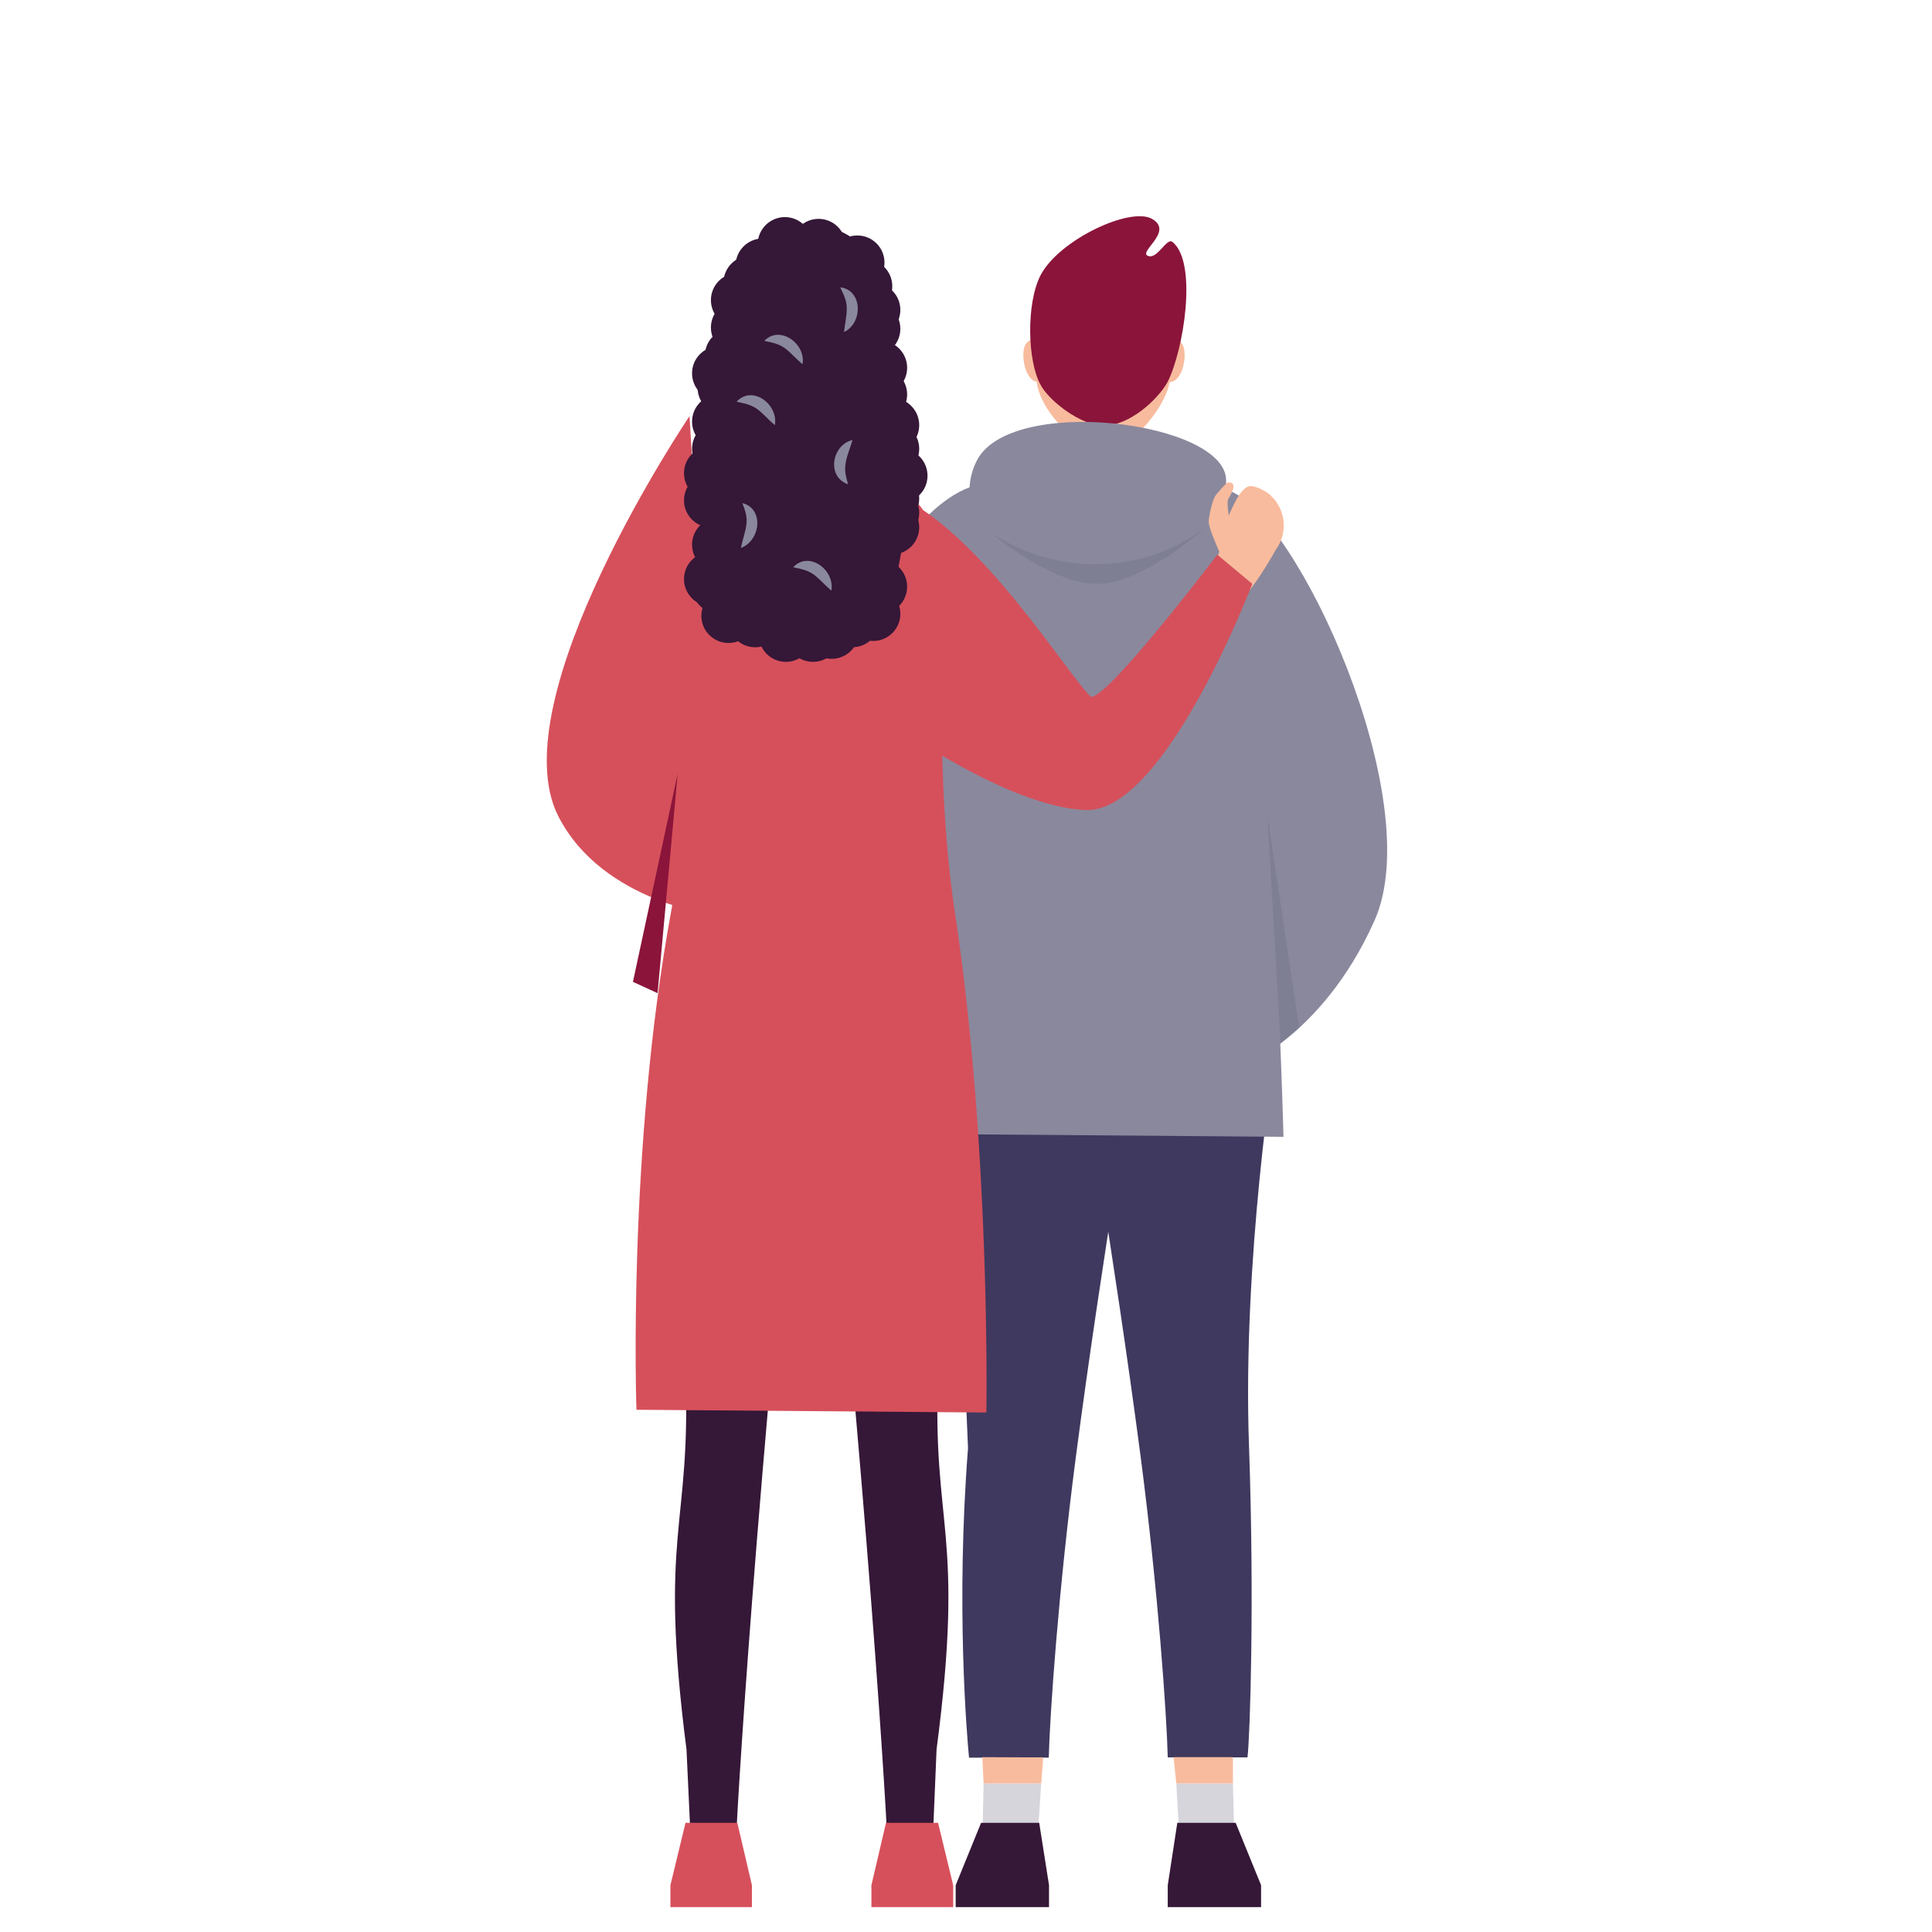 <?xml version="1.0" encoding="utf-8"?>
<!-- Generator: Adobe Illustrator 27.8.1, SVG Export Plug-In . SVG Version: 6.00 Build 0)  -->
<svg version="1.1" id="Laag_1" xmlns="http://www.w3.org/2000/svg" xmlns:xlink="http://www.w3.org/1999/xlink" x="0px" y="0px"
	 viewBox="0 0 768 768" style="enable-background:new 0 0 768 768;" xml:space="preserve">
<style type="text/css">
	.st0{fill:#3F395F;}
	.st1{fill:#D6D5DC;}
	.st2{fill:#F8BB9D;}
	.st3{fill:#351737;}
	.st4{fill:#8A889D;}
	.st5{fill:#FBC69A;}
	.st6{fill:#8B143A;}
	.st7{opacity:0.1;fill:#1E283D;enable-background:new    ;}
	.st8{fill:#D6505B;}
</style>
<path class="st0" d="M374.4,419.3c0,0,7.5,81.3,10.4,156.4c-4.9,62.7-0.4,114.5,0.4,123h31.7c0.4-16.5,3.8-66.3,10.8-119.8
	c10.3-78.6,25.1-165.1,25.1-165.1S387.4,386.6,374.4,419.3z"/>
<polygon class="st1" points="412,737.5 390.5,731.6 391,708.9 413.9,708.9 "/>
<polygon class="st2" points="391,708.9 413.9,708.9 414.7,698.6 390.5,698.5 "/>
<polygon class="st3" points="417,758.1 379.9,758.1 379.9,749.4 390,724.6 413.1,724.6 417,749.4 "/>
<path class="st0" d="M506.8,419.3c0,0-13,81.4-10.3,155.5c2.2,62.4,0.4,115.3-0.6,123.8h-31.7c-0.4-16.5-3.8-66.1-10.8-119.7
	c-10.3-78.6-25.1-165.1-25.1-165.1S493.8,386.6,506.8,419.3z"/>
<polygon class="st1" points="469.2,737.5 490.7,731.6 490.1,708.9 467.6,708.9 "/>
<polygon class="st2" points="490.1,708.9 467.6,708.9 466.5,698.5 490.1,698.5 "/>
<polygon class="st3" points="464.2,758.1 501.3,758.1 501.3,749.4 491.2,724.6 468,724.6 464.2,749.4 "/>
<g id="hoodie_10_">
	<path class="st4" d="M433.3,186.5c-14.5,0.9-33.3-3.9-42.8,23.6c-7.2,49.6-19.4,240.7-19.4,240.7l139.1,1.1c0,0-4.5-183.4-22-256.8
		c-4.8-20.3-16.8,0.9-22.4-3.4C456.4,187.6,445.7,185.7,433.3,186.5z"/>
</g>
<g id="head_19_">
	<polygon class="st5" points="451.7,191.4 438.8,203.8 425.6,191.4 427.9,163.1 449.5,163.1 	"/>
	<g>
		<path class="st2" d="M462.9,132.2c0-13.4-10.8-22.2-24.3-22.2c-13.4,0-24.3,8.7-24.3,22.2c0,0-2.3,16.8-2.3,17.8
			c0,12.8,17.1,29.1,26.8,29.1c11.2,0,26.3-19.4,26.3-29.1C465,149.2,462.9,132.2,462.9,132.2z"/>
		<path class="st2" d="M413.3,135.5c0,0-3.2-2-5.5,1.2c-2.3,3.2-0.7,15.2,5.2,15.2C419,151.8,413.3,135.5,413.3,135.5z"/>
		<path class="st2" d="M464.4,135.5c0,0,3.2-2,5.5,1.2c2.3,3.2,0.7,15.2-5.2,15.2C458.8,151.9,464.4,135.5,464.4,135.5z"/>
		<path class="st6" d="M466.1,96.2c-2.3-2-6,7.1-9.8,5.5c-3.9-1.6,10.3-9.6,1.8-14.6c-8.5-5.2-37.2,8.2-44.5,22.4
			c-5.7,11.2-5.2,33.9,0,43.4c3.4,6.5,16.1,16.3,25.1,16.3c10.6,0,21.6-10.6,25.3-17.1C470.5,139.6,476.2,104.4,466.1,96.2z"/>
	</g>
</g>
<path class="st4" d="M413.4,229c0,0-38.1-18.3-25.4-45.3c12.5-27.2,100-16.3,99.4,7.5c-0.6,24-37.7,41-37.7,41L413.4,229z"/>
<path class="st7" d="M393.9,211.7c0,0,18.7,13.8,44.8,12.5c26.2-1.2,41.8-15.7,41.8-15.7s-23.1,21.6-42,23.5
	C419.5,233.9,393.9,211.7,393.9,211.7z"/>
<path class="st4" d="M391.5,192.1c-44.1,6.5-85.4,126.1-64.1,173.8c21.3,47.8,55.7,59.6,55.7,59.6S394.4,204,391.5,192.1z"/>
<path class="st4" d="M488.2,194.9c27.3,9.1,79.6,123.2,58.2,171c-21.3,47.8-55.7,59.6-55.7,59.6S488.2,225.1,488.2,194.9z"/>
<polygon class="st7" points="371,419.1 374.4,323.9 363.4,413.8 "/>
<polygon class="st7" points="509,414.9 503.8,323.9 516.5,408.6 "/>
<g id="leg_10_">
	<path class="st3" d="M261.7,420.5c0,0,8,54.5,10.8,125.4c2.3,62-10.8,62.4,0.4,149.6l1.5,32.3l17.9,8.7c0,0,4.2-98.2,27.5-330.9
		C319.9,405.7,274.7,388,261.7,420.5z"/>
	<polygon class="st8" points="298.9,758.1 266.5,758.1 266.5,749.4 272.5,724.6 293.1,724.6 298.9,749.4 	"/>
</g>
<g id="leg_9_">
	<path class="st3" d="M372.9,545.9c2.7-70.8,10.8-125.4,10.8-125.4c-13-32.6-58.2-14.9-58.2-14.9C348.7,638.3,353,736.5,353,736.5
		l17.8-5.3l1.5-35.8C383.7,608.3,370.5,608,372.9,545.9z"/>
	<polygon class="st8" points="346.4,758.1 378.9,758.1 378.9,749.4 372.9,724.6 352.2,724.6 346.4,749.4 	"/>
</g>
<path id="dress_3_" class="st8" d="M307.5,188.3c-14.5,0.9-30.6,3.4-35,18.6c-3,20.6,7,86.9-5.6,154.8
	C249.3,457,253,560.4,253,560.4l139.1,1.1c0,0,1.8-104.4-12.5-198.7c-9.7-63.9-1.6-126.9-10.6-155.7c-4.7-15.1-27.5-16.7-35.1-18.6
	C324.3,184.4,319.8,187.6,307.5,188.3z"/>
<path class="st8" d="M274.1,165.4c0,0-75.8,112.3-52.2,159c17.7,34.8,63.9,39.7,63.9,39.7L274.1,165.4z"/>
<path class="st3" d="M350.5,114.7c-1.1-4.5-5.2-14.6-8.5-17.6c-16.8-15-40.3-5.5-46.9,9.1c-17.6,39.7-13.8,87.6-18.2,124.6
	c2.6,3.3,4.2,7.1,4.1,11.2c2,0.9,3.8,2.2,5.5,3.4c7.9-0.7,16,0.9,19.9,8.2c0.1,0.1,0.1,0.4,0.4,0.6c0.7,0.6,1.6,1.4,2.2,2.2
	c0.6,0.6,1.2,1.4,1.6,2.2c3.4,0.4,6.8,1.5,9.6,3.3c0.9-0.1,1.6-0.4,2.3-0.4c1.4-0.7,2.7-1.5,4.1-2c2-2.2,4.7-3.7,7.7-3.4
	c0.4,0,0.7,0,1.1,0c3.3-3.7,8-5.7,13.1-5.3C370,208.7,356.9,144.1,350.5,114.7z"/>
<polygon class="st6" points="261.4,394.8 269.4,307.5 251.6,390.3 "/>
<path class="st2" d="M481.7,227.5c1.6-3.7,3-8.2,3-8.2s-4.1-9-4.2-11.6c-0.1-2.7,1.4-8,2.3-10.1c0.9-1.6,4.9-5.7,4.9-5.7
	s5.5-1.4,0.6,6.3c-0.7,1.2,0,5.3,0.1,6.5c0.1,1.1,3.2-9.1,7.5-11.2c2.6-1.2,7.9,2.2,9,3.2c0.1,0.1,0.1,0.1,0.4,0.4
	c0.1,0.4,0.4,0.4,0.6,0.6c5.3,5.7,5.9,14.3,1.4,20.6l0,0c0,0-8.7,15.7-13.9,19.8C488.5,242.1,478.5,234.5,481.7,227.5z"/>
<path class="st8" d="M366.7,202.6c29.5,19.9,57,64.2,66.8,74.3c5.9,2.2,50.4-56.4,50.4-56.4l13.9,11.6c0,0-34.8,91.3-66.3,89.9
	c-31.4-1.2-78.9-35.7-78.9-35.7S360.6,232.2,366.7,202.6z"/>
<circle class="st3" cx="293.4" cy="130.2" r="10.8"/>
<circle class="st3" cx="293.4" cy="119.3" r="10.8"/>
<circle class="st3" cx="301.2" cy="113.8" r="10.8"/>
<circle class="st3" cx="304.2" cy="108.6" r="10.8"/>
<circle class="st3" cx="298.4" cy="112.4" r="10.8"/>
<circle class="st3" cx="291" cy="141.4" r="10.8"/>
<circle class="st3" cx="285.9" cy="233.2" r="10.8"/>
<circle class="st3" cx="282.7" cy="230.2" r="10.8"/>
<circle class="st3" cx="285.9" cy="216.5" r="10.8"/>
<circle class="st3" cx="285.9" cy="148.4" r="10.8"/>
<circle class="st3" cx="288.1" cy="154.1" r="10.8"/>
<circle class="st3" cx="285.9" cy="167.6" r="10.8"/>
<circle class="st3" cx="285.9" cy="178.4" r="10.8"/>
<circle class="st3" cx="285.9" cy="186.5" r="10.8"/>
<circle class="st3" cx="285.9" cy="189.1" r="10.8"/>
<circle class="st3" cx="282.7" cy="188.1" r="10.8"/>
<circle class="st3" cx="282.7" cy="198.9" r="10.8"/>
<circle class="st3" cx="338.8" cy="246.5" r="10.8"/>
<circle class="st3" cx="330.6" cy="251.1" r="10.8"/>
<circle class="st3" cx="323.2" cy="252.3" r="10.8"/>
<circle class="st3" cx="312.4" cy="252.3" r="10.8"/>
<circle class="st3" cx="309.3" cy="241.6" r="10.8"/>
<circle class="st3" cx="300.2" cy="246.5" r="10.8"/>
<circle class="st3" cx="289.6" cy="244.8" r="10.8"/>
<circle class="st3" cx="347.1" cy="244" r="10.8"/>
<circle class="st3" cx="349.8" cy="233.2" r="10.8"/>
<circle class="st3" cx="354.6" cy="209.6" r="10.8"/>
<circle class="st3" cx="354.6" cy="203.8" r="10.8"/>
<circle class="st3" cx="354.6" cy="198.1" r="10.8"/>
<circle class="st3" cx="354.6" cy="178.4" r="10.8"/>
<circle class="st3" cx="354.6" cy="169" r="10.8"/>
<circle class="st3" cx="357.9" cy="189.1" r="10.8"/>
<circle class="st3" cx="349.8" cy="156.8" r="10.8"/>
<circle class="st3" cx="349.8" cy="146.2" r="10.8"/>
<circle class="st3" cx="347.1" cy="130.7" r="10.8"/>
<circle class="st3" cx="347.1" cy="123.2" r="10.8"/>
<circle class="st3" cx="343.9" cy="113.8" r="10.8"/>
<circle class="st3" cx="340.8" cy="104.4" r="10.8"/>
<circle class="st3" cx="325.4" cy="97.8" r="10.8"/>
<circle class="st3" cx="312" cy="97.1" r="10.8"/>
<circle class="st3" cx="303.2" cy="105.6" r="10.8"/>
<g>
	<g>
		<path class="st4" d="M338.9,174.9c-0.9,3.2-2.2,5.9-2.7,9c-0.6,3,0,5.3,0.9,8.6C328.4,189.5,330.7,176.8,338.9,174.9L338.9,174.9z
			"/>
	</g>
	<g>
		<path class="st4" d="M319,144.8c-2.6-2.2-4.5-4.5-7-6.4c-2.6-1.8-4.9-2.2-8.2-2.9C310.1,129,320.5,136.8,319,144.8L319,144.8z"/>
	</g>
	<g>
		<path class="st4" d="M330.5,234.8c-2.6-2.2-4.5-4.5-7-6.4c-2.6-1.8-4.9-2.2-8.2-2.9C321.5,218.8,331.9,226.5,330.5,234.8
			L330.5,234.8z"/>
	</g>
	<g>
		<path class="st4" d="M308,169c-2.6-2.2-4.5-4.5-7-6.4c-2.6-1.8-4.9-2.2-8.2-2.9C299,152.9,309.5,160.7,308,169L308,169z"/>
	</g>
	<g>
		<path class="st4" d="M335.5,132c0.4-3.3,1.1-6.4,1.1-9.3c0-3.2-1.1-5.3-2.6-8.5C343.1,115.4,343,128.5,335.5,132L335.5,132z"/>
	</g>
	<g>
		<path class="st4" d="M294.5,217.8c0.7-3.3,1.8-6.3,2.2-9.2c0.4-3.2-0.4-5.5-1.6-8.6C303.9,202.2,302.3,215,294.5,217.8
			L294.5,217.8z"/>
	</g>
</g>
</svg>
